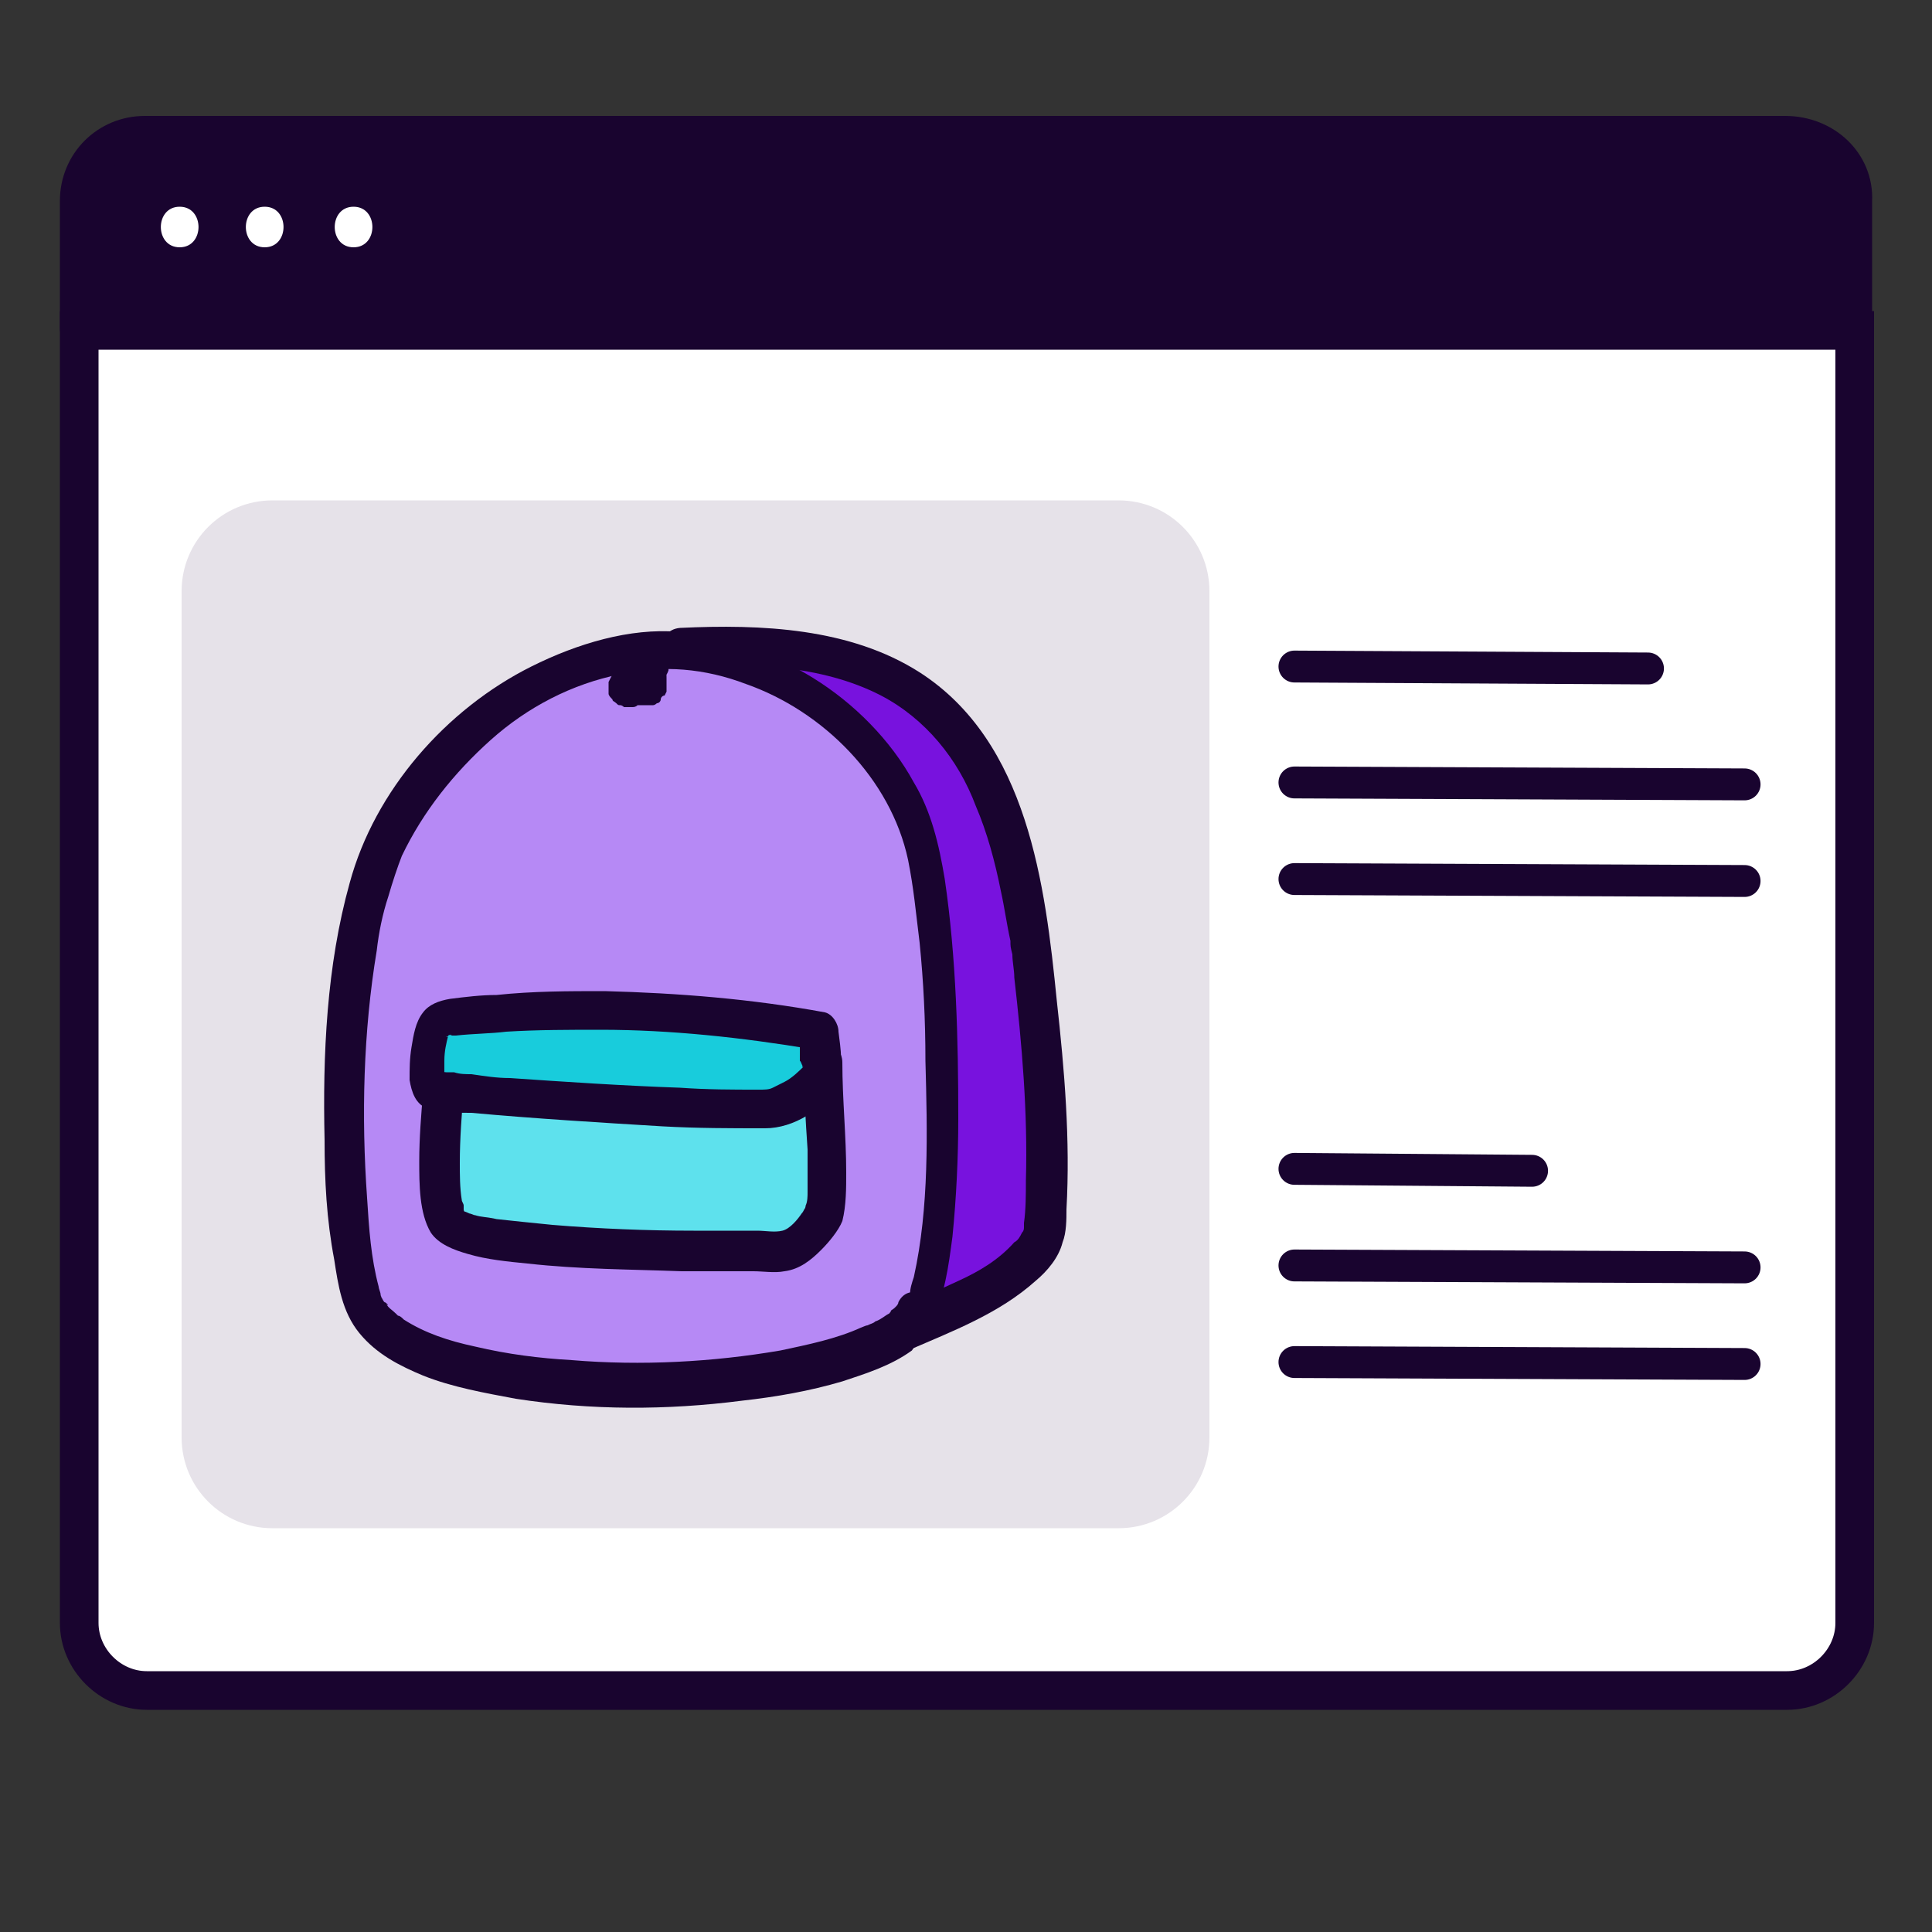 <?xml version="1.0" encoding="utf-8"?>
<!-- Generator: Adobe Illustrator 27.2.0, SVG Export Plug-In . SVG Version: 6.00 Build 0)  -->
<svg version="1.1" id="Capa_1" xmlns="http://www.w3.org/2000/svg" xmlns:xlink="http://www.w3.org/1999/xlink" x="0px" y="0px"
	 viewBox="0 0 100 100" style="enable-background:new 0 0 100 100;" xml:space="preserve">
<rect x="0" y="0" width="100" height="100" fill="#333333" stroke="none"/>
<style type="text/css">
	.st0{fill:#FFFFFF;stroke:#19042F;stroke-width:2;stroke-miterlimit:10;}
	.st1{fill:#19042F;stroke:#19042F;stroke-width:2;stroke-linecap:round;stroke-linejoin:round;}
	.st2{fill:#FFFFFF;}
	.st3{fill:#E6E2E9;}
	.st4{fill:#7812DE;}
	.st5{fill:#19042F;}
	.st6{fill:#B689F5;}
	.st7{fill:#5EE1ED;}
	.st8{fill:#18CCDC;}
	.st9{fill:none;stroke:#19042F;stroke-width:1.65;stroke-linecap:round;stroke-linejoin:round;}
</style>
<g>
	<path class="st0" d="M96,17.1v66.9c0,1.9-1.6,3.5-3.5,3.5H7.6c-1.9,0-3.5-1.6-3.5-3.5V17.1H96z"/>
	<path class="st1" d="M95.9,10.4v6.6H4.1v-6.6C4.1,8.5,5.6,7,7.5,7h84.9C94.4,7,96,8.5,95.9,10.4z"/>
	<g>
		<path class="st2" d="M9.3,12.8c1.3,0,1.3-2.1,0-2.1S8,12.8,9.3,12.8L9.3,12.8z"/>
		<path class="st2" d="M13.7,12.8c1.3,0,1.3-2.1,0-2.1S12.4,12.8,13.7,12.8L13.7,12.8z"/>
		<path class="st2" d="M18.3,12.8c1.3,0,1.3-2.1,0-2.1S17,12.8,18.3,12.8L18.3,12.8z"/>
	</g>
</g>
<g>
	<path class="st3" d="M14.1,25.9h43.8c2.6,0,4.7,2.1,4.7,4.7v43.8c0,2.6-2.1,4.7-4.7,4.7H14.1c-2.6,0-4.7-2.1-4.7-4.7V30.6
		C9.4,28,11.5,25.9,14.1,25.9z"/>
	<g>
		<g>
			<path class="st4" d="M46.5,69.1c3.1-1.4,6.3-2.6,7.5-4.7c0.8-1.5,0-12-0.5-15.8c-1.5-10-4.8-15.7-18-15"/>
			<path class="st5" d="M47,69.9c2.3-1,4.7-1.9,6.6-3.6c0.6-0.5,1.2-1.2,1.4-2c0.2-0.5,0.2-1.2,0.2-1.7c0.2-3.6-0.1-7.2-0.5-10.8
				c-0.6-6-1.5-13.4-7.1-17c-3.6-2.3-8.2-2.5-12.4-2.3c-1.3,0.1-1.3,2.1,0,2c3.5-0.2,7.3-0.1,10.4,1.5c2.3,1.2,4,3.3,4.9,5.7
				c0.6,1.4,1,2.9,1.3,4.4c0.2,0.9,0.3,1.7,0.5,2.6c0,0.3,0,0.3,0.1,0.7c0,0.4,0.1,0.8,0.1,1.2c0.4,3.5,0.7,7,0.6,10.5
				c0,0.7,0,1.5-0.1,2.2c0-0.2,0,0.1,0,0.2c0,0.1,0,0.2-0.1,0.3c0,0,0,0.1,0,0.1c0,0.2,0.1-0.2,0-0.1c-0.1,0.2-0.2,0.4-0.4,0.5
				c-0.8,0.9-1.8,1.5-2.9,2c-1.3,0.6-2.6,1.2-3.9,1.8c-0.5,0.2-0.6,0.9-0.4,1.4C45.9,70.1,46.5,70.2,47,69.9L47,69.9L47,69.9z"/>
		</g>
		<g>
			<path class="st6" d="M47.4,67.9c2-3.8,1.3-20.4,0.2-24.3c-1.8-6.4-8.8-10.6-14.5-9.9s-10.7,4.8-13.3,9.9
				c-2.6,5.2-2.6,20.3-1,23.9C21.3,73.2,44.9,72.4,47.4,67.9L47.4,67.9z"/>
			<path class="st5" d="M48.2,68.4c0.7-1.3,0.9-2.9,1.1-4.4c0.2-2,0.3-4.1,0.3-6.1c0-4.1-0.1-8.3-0.7-12.4c-0.3-1.8-0.7-3.5-1.6-5
				c-1.2-2.2-3.1-4.1-5.2-5.4s-4.5-2.2-7-2.4s-5.2,0.6-7.6,1.8c-4.4,2.2-8.1,6.4-9.4,11.2c-1.2,4.3-1.4,8.9-1.3,13.3
				c0,2.1,0.1,4.1,0.5,6.2c0.2,1.3,0.4,2.7,1.3,3.8s2.1,1.7,3.3,2.2c1.5,0.6,3.2,0.9,4.8,1.2c3.9,0.6,7.8,0.6,11.7,0.1
				c1.8-0.2,3.5-0.5,5.2-1c1.2-0.4,2.5-0.8,3.6-1.6C47.6,69.3,48,68.9,48.2,68.4c0.6-1.1-1.1-2.2-1.7-1c0,0.1-0.1,0.2-0.1,0.2
				c-0.1,0.2,0.2-0.2,0,0c0,0-0.1,0.1-0.1,0.1c-0.1,0.1-0.2,0.1-0.2,0.2c-0.2,0.2,0.1,0-0.1,0.1s-0.4,0.3-0.7,0.4
				c-0.1,0.1-0.2,0.1-0.4,0.2c-0.1,0-0.5,0.2-0.3,0.1c-1.3,0.6-2.8,0.9-4.2,1.2c-3.5,0.6-7.2,0.8-10.8,0.5c-1.7-0.1-3.3-0.3-5-0.7
				c-1.4-0.3-2.6-0.7-3.7-1.4c-0.1-0.1-0.2-0.2-0.3-0.2c0,0-0.2-0.2,0,0c0,0-0.1-0.1-0.1-0.1c-0.2-0.2-0.4-0.3-0.5-0.5
				c0.2,0.2,0-0.1-0.1-0.1c-0.1-0.1-0.1-0.2-0.2-0.3c0.1,0.1,0,0,0-0.1c0-0.1-0.1-0.3-0.1-0.4c-0.4-1.5-0.5-3-0.6-4.6
				c-0.3-4.2-0.2-8.6,0.5-12.8c0.1-0.9,0.3-1.9,0.6-2.8c0.2-0.7,0.5-1.6,0.7-2.1c1.1-2.3,2.7-4.3,4.6-6s4.2-2.9,6.7-3.4
				c2.2-0.5,4.4-0.3,6.5,0.5c4,1.4,7.5,4.9,8.4,9.1c0.3,1.5,0.4,2.7,0.6,4.3c0.2,2,0.3,4,0.3,6.1c0.1,3.7,0.2,7.6-0.6,11.2
				c-0.1,0.3-0.2,0.6-0.2,0.9c0,0.1-0.1,0.4-0.1,0.3s-0.1,0.2-0.1,0.2C45.9,68.5,47.6,69.5,48.2,68.4L48.2,68.4z"/>
		</g>
		<g>
			<path class="st7" d="M22.9,56.5c-0.1,1.5-0.5,5.6,0.3,6.8c1,1.5,12.4,1.5,17.1,1.5c1.1,0,2.3-1.7,2.3-1.9c0.4-2-0.1-5.5-0.1-7.9"
				/>
			<path class="st5" d="M21.9,56.5c-0.1,1.2-0.2,2.4-0.2,3.6s0,2.7,0.6,3.7c0.4,0.6,1.2,0.9,1.9,1.1c1,0.3,2.1,0.4,3.1,0.5
				c2.7,0.3,5.3,0.3,8,0.4c1.2,0,2.5,0,3.7,0c0.5,0,1.1,0.1,1.6,0c0.8-0.1,1.4-0.6,1.9-1.1c0.4-0.4,0.9-1,1.1-1.5
				c0.2-0.8,0.2-1.7,0.2-2.5c0-1.9-0.2-3.8-0.2-5.7c0-1.3-2-1.3-2,0c0,1.5,0.1,3,0.2,4.5c0,0.7,0,1.5,0,2.2c0,0.2,0,0.5-0.1,0.7
				c0,0.1-0.1,0.3,0,0.1c-0.1,0.1-0.1,0.2-0.2,0.3c-0.2,0.3-0.6,0.8-1,0.9c-0.4,0.1-0.9,0-1.3,0c-1.1,0-2.2,0-3.3,0
				c-2.4,0-4.9-0.1-7.3-0.3c-1-0.1-2-0.2-2.9-0.3c-0.4-0.1-0.8-0.1-1.1-0.2c-0.1,0-0.2-0.1-0.4-0.1c0.3,0.1-0.1-0.1-0.2-0.1
				c-0.2-0.1,0.2,0.2,0,0c-0.1-0.1,0,0,0.1,0.1c0,0-0.1-0.1-0.1-0.2c0,0.2,0-0.2,0-0.2c0-0.1-0.1-0.2-0.1-0.3
				c-0.1-0.6-0.1-1.3-0.1-1.9c0-1.3,0.1-2.5,0.2-3.8S22,55.2,21.9,56.5L21.9,56.5L21.9,56.5z"/>
		</g>
		<path class="st5" d="M33.2,33.5c-0.3,0.2-0.6,0.4-0.9,0.7s-0.5,0.5-0.7,0.9l-0.1,0.2l0,0.3l0,0.3c0,0.1,0.1,0.2,0.2,0.3
			c0,0.1,0.1,0.1,0.2,0.2c0.1,0.1,0.1,0.1,0.2,0.1c0.1,0,0.2,0.1,0.2,0.1c0.1,0,0.3,0,0.4,0c0.1,0,0.2,0,0.3-0.1l-0.3,0
			c0.2,0,0.3,0,0.5,0l-0.3,0c0.1,0,0.1,0,0.2,0h0c0.1,0,0.2,0,0.3,0c0.1,0,0.1,0,0.2,0c0.1,0,0.1,0,0.2,0c0.1,0,0.2-0.1,0.2-0.1
			c0.1,0,0.2-0.1,0.2-0.2c0-0.1,0.1-0.2,0.2-0.2l0,0l0,0l0.1-0.2v0c0-0.1,0-0.2,0-0.3c0-0.1,0-0.3,0-0.4c0-0.2,0-0.4-0.1-0.6
			c0-0.1-0.1-0.2-0.2-0.3c-0.1-0.1-0.2-0.2-0.3-0.3c-0.1-0.1-0.2-0.1-0.4-0.1c-0.1,0-0.3,0-0.4,0c-0.2,0.1-0.5,0.2-0.6,0.5l-0.1,0.2
			c0,0.2,0,0.3,0,0.5c0,0.1,0,0.2,0,0.2l0-0.3c0,0.2,0,0.4,0,0.5l0-0.3c0,0,0,0,0,0.1l0.1-0.2c0,0,0,0,0,0l0.2-0.2c0,0,0,0,0,0
			l0.2-0.2h0l0.2-0.1c0,0,0,0,0,0l0.3,0c0,0,0,0,0,0l0.3,0c-0.2,0-0.5-0.1-0.8-0.1s-0.5,0-0.8,0.1l1.1,1.5c0-0.1,0.1-0.2,0.2-0.2
			L33.3,36c0.2-0.3,0.5-0.5,0.7-0.7l-0.2,0.2c0.1-0.1,0.2-0.2,0.3-0.2c0.2-0.1,0.4-0.3,0.5-0.6c0-0.1,0-0.3,0-0.4
			c0-0.1,0-0.3-0.1-0.4c-0.1-0.2-0.3-0.4-0.6-0.5S33.4,33.3,33.2,33.5L33.2,33.5L33.2,33.5z"/>
		<g>
			<path class="st8" d="M42.5,55.7c-0.4,0.6-1.8,1.7-2.6,1.7c-5.1,0-12.3-0.5-17.4-1c-0.6,0-0.3-2.1-0.2-2.9s0.9-0.8,0.9-0.8
				c6.7-0.6,12.6-0.5,19.2,0.7C42.4,53.3,42.7,55.3,42.5,55.7z"/>
			<path class="st5" d="M41.6,55.2c-0.2,0.2-0.6,0.6-1,0.8c-0.2,0.1-0.4,0.2-0.6,0.3c-0.2,0.1-0.4,0.1-0.7,0.1c-1.4,0-2.7,0-4.1-0.1
				c-2.9-0.1-5.9-0.3-8.8-0.5c-0.7,0-1.3-0.1-2-0.2c-0.3,0-0.6,0-0.9-0.1c-0.1,0-0.2,0-0.4,0c-0.2,0-0.8-0.2-0.3,0.1
				c0.3,0.2,0.2,0.2,0.2,0.1c0,0.1,0,0,0-0.1c0-0.2,0-0.5,0-0.7c0-0.5,0.1-0.9,0.2-1.3c0,0.1-0.2,0.1,0,0c-0.1,0,0,0.1,0,0
				c0.1-0.1,0.4,0-0.1,0c0.1,0,0.3,0,0.5,0c0.9-0.1,1.8-0.1,2.6-0.2c1.6-0.1,3.3-0.1,4.9-0.1c3.6,0,7.3,0.4,10.9,1l-0.7-1
				c0,0.3,0.1,0.6,0.1,0.9c0,0.2,0,0.5,0,0.7C41.5,55,41.5,55.2,41.6,55.2C41.5,55.1,41.5,55.3,41.6,55.2c-0.6,1.1,1.2,2.1,1.7,1
				c0.4-0.8,0.2-2,0.1-2.8c0-0.4-0.3-0.9-0.7-1c-3.8-0.7-7.6-1-11.4-1.1c-1.9,0-3.7,0-5.6,0.2c-0.8,0-1.6,0.1-2.4,0.2
				c-0.6,0.1-1.1,0.3-1.4,0.7c-0.4,0.5-0.5,1.2-0.6,1.8c-0.1,0.6-0.1,1.1-0.1,1.7c0.1,0.6,0.3,1.3,1,1.5s1.5,0.2,2.2,0.2
				c3.3,0.3,6.6,0.5,9.9,0.7c1.8,0.1,3.5,0.1,5.3,0.1c1.5,0,3-1,3.8-2.2C44.1,55.1,42.3,54.1,41.6,55.2L41.6,55.2z"/>
		</g>
	</g>
</g>
<line class="st9" x1="67" y1="34.5" x2="85.3" y2="34.6"/>
<line class="st9" x1="67" y1="40.5" x2="90.3" y2="40.6"/>
<line class="st9" x1="67" y1="45.5" x2="90.3" y2="45.6"/>
<line class="st9" x1="67" y1="60.5" x2="79.3" y2="60.6"/>
<line class="st9" x1="67" y1="70.5" x2="90.3" y2="70.6"/>
<line class="st9" x1="67" y1="65.5" x2="90.3" y2="65.6"/>
</svg>
